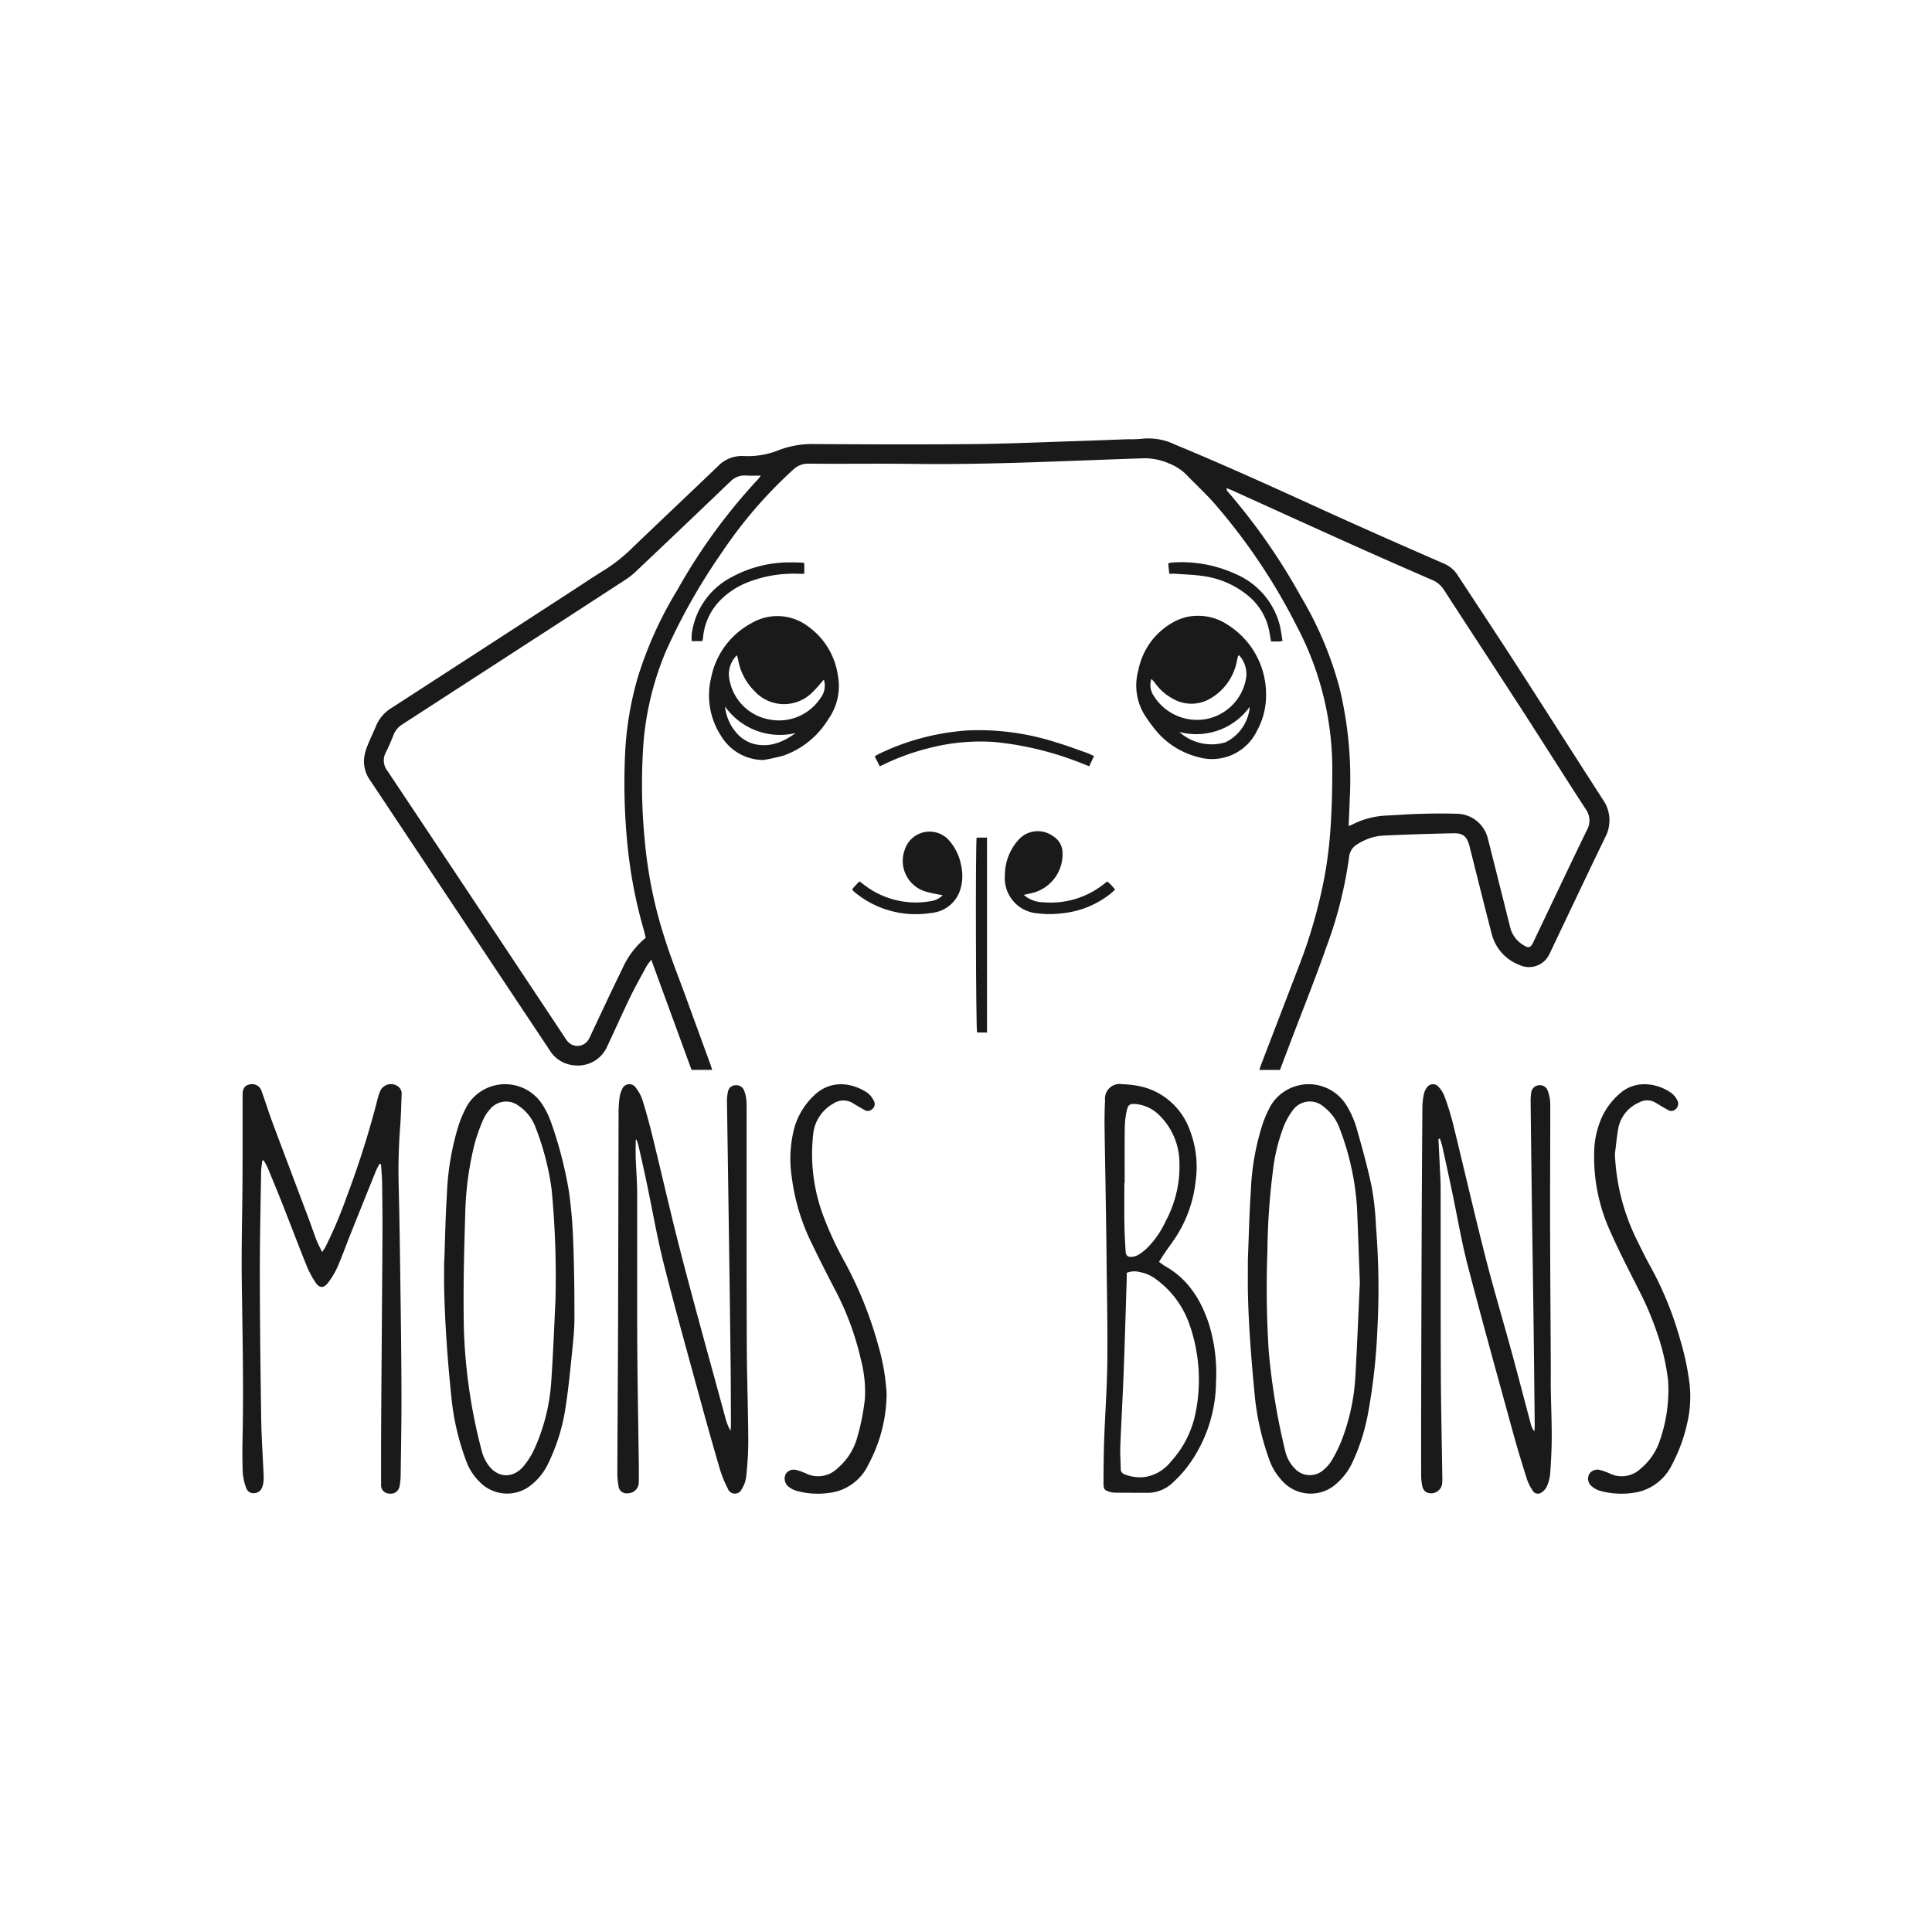 <svg id="Layer_1" data-name="Layer 1" xmlns="http://www.w3.org/2000/svg" viewBox="0 0 270 270"><title>Mons Bons-black</title><path d="M99.53,149.518H96.645c-1.86-5.087-3.712-10.154-5.63-15.398a9.832,9.832,0,0,0-.657.914c-.768,1.413-1.564,2.815-2.265,4.261-1.103,2.276-2.127,4.59-3.206,6.878a4.461,4.461,0,0,1-4.667,2.703,4.404,4.404,0,0,1-3.398-2.098q-2.246-3.376-4.493-6.751Q62.083,124.616,51.833,109.207a4.682,4.682,0,0,1-.965-3.06,6.662,6.662,0,0,1,.411-1.747c.38-.992.861-1.945,1.265-2.928A5.35,5.35,0,0,1,54.684,98.958q12.678-8.196,25.336-16.422c1.472-.954,2.924-1.941,4.42-2.855a22.862,22.862,0,0,0,3.908-3.098c3.962-3.806,7.963-7.572,11.928-11.375a4.67,4.67,0,0,1,3.64-1.479,11.57,11.57,0,0,0,5.049-.873,13.238,13.238,0,0,1,4.978-.797c7.393.045,14.787.07,22.18.001,4.744-.045,9.487-.264,14.23-.414,2.443-.077,4.886-.177,7.329-.264a16.409,16.409,0,0,0,1.896-.061,8.535,8.535,0,0,1,4.661.821c7.121,2.939,14.123,6.141,21.131,9.335,5.438,2.479,10.913,4.879,16.389,7.274a4.23,4.23,0,0,1,1.943,1.615c2.736,4.19,5.508,8.356,8.223,12.559,4.041,6.257,8.033,12.545,12.071,18.804a5.032,5.032,0,0,1,.326,5.299c-2.503,5.176-4.96,10.374-7.435,15.563-.099.208-.192.418-.297.623a3.159,3.159,0,0,1-4.278,1.629,6.314,6.314,0,0,1-3.854-4.362c-1.053-4.06-2.06-8.133-3.087-12.2-.339-1.343-.869-1.853-2.217-1.827-3.334.065-6.669.169-10.0.332a7.446,7.446,0,0,0-3.398,1.163,2.328,2.328,0,0,0-1.215,1.789,58.124,58.124,0,0,1-3.203,12.68c-1.556,4.447-3.319,8.821-4.991,13.228-.489,1.288-.976,2.577-1.469,3.878h-2.888c.116-.334.209-.625.318-.909q2.562-6.682,5.127-13.362a71.221,71.221,0,0,0,3.764-13.249,61.432,61.432,0,0,0,.754-6.418c.17-2.552.234-5.115.236-7.673a42.65,42.65,0,0,0-4.886-20.253,83.485,83.485,0,0,0-11.816-17.561c-1.2-1.317-2.509-2.533-3.746-3.816a7.166,7.166,0,0,0-2.368-1.517,8.646,8.646,0,0,0-3.916-.708c-10.607.349-21.208.913-31.828.773-4.861-.064-9.724.013-14.585-.032a2.979,2.979,0,0,0-2.218.859A62.802,62.802,0,0,0,100.885,77.203,85.029,85.029,0,0,0,93.035,91.069a41.907,41.907,0,0,0-3.082,12.418,80.409,80.409,0,0,0,.145,13.869,62.446,62.446,0,0,0,2.812,13.827c.844,2.684,1.899,5.301,2.862,7.947q1.726,4.739,3.458,9.477C99.328,148.871,99.408,149.143,99.53,149.518ZM90.24,131.055c-.085-.354-.156-.687-.247-1.016a65.93,65.93,0,0,1-2.262-11.574,86.622,86.622,0,0,1-.323-14.041,45.889,45.889,0,0,1,1.696-9.661,53.869,53.869,0,0,1,5.552-12.308,80.094,80.094,0,0,1,11.307-15.508,5.849,5.849,0,0,0,.353-.474c-.808-.004-1.456.02-2.1-.017a2.723,2.723,0,0,0-2.16.851q-6.602,6.329-13.25,12.611a9.547,9.547,0,0,1-1.348,1.067q-7.336,4.777-14.688,9.532-8.251,5.349-16.505,10.692a3.063,3.063,0,0,0-1.258,1.475c-.331.827-.671,1.655-1.079,2.444a2.377,2.377,0,0,0,.249,2.65q12.372,18.554,24.706,37.132a6.255,6.255,0,0,0,.393.567,1.803,1.803,0,0,0,2.989-.227c.206-.343.354-.722.526-1.085,1.368-2.882,2.698-5.783,4.117-8.64A11.86,11.86,0,0,1,90.24,131.055Zm98.233-15.609c.263-.11.393-.156.515-.217a11.6,11.6,0,0,1,4.713-1.251c1.58-.07,3.158-.199,4.739-.242,1.696-.046,3.396-.071,5.09-.014a4.525,4.525,0,0,1,4.421,3.562c.225.832.427,1.67.637,2.506.82,3.261,1.645,6.521,2.454,9.785a4.041,4.041,0,0,0,1.921,2.543c.679.415.932.321,1.286-.373.052-.102.097-.209.146-.312,2.45-5.138,4.88-10.286,7.367-15.406a2.714,2.714,0,0,0-.169-2.969c-2.98-4.58-5.887-9.208-8.854-13.796-3.639-5.627-7.321-11.226-10.962-16.851a3.575,3.575,0,0,0-1.682-1.383q-5.655-2.453-11.281-4.973c-5.531-2.485-11.047-5.002-16.571-7.503-.275-.124-.56-.225-.84-.337a.81.81,0,0,0,.209.523,85.818,85.818,0,0,1,10.189,14.631,50.084,50.084,0,0,1,5.373,12.663,53.771,53.771,0,0,1,1.464,15.403C188.594,112.726,188.533,114.016,188.473,115.447Z" style="fill:#1a1a1a"/><path d="M88.842,159.276c0,.875-.024,1.75.005,2.624.052,1.581.191,3.16.196,4.74.022,7.135-.019,14.27.019,21.404.03,5.58.144,11.159.216,16.739.01.777.011,1.554-.008,2.33A1.513,1.513,0,0,1,87.78,208.682a1.132,1.132,0,0,1-1.348-1.024,10.623,10.623,0,0,1-.156-1.717c.009-4.171.038-8.341.06-12.512.017-3.366.039-6.731.047-10.097q.034-13.981.064-27.963a15.351,15.351,0,0,1,.138-1.977,3.5,3.5,0,0,1,.349-1.145,1.078,1.078,0,0,1,1.949-.199,5.717,5.717,0,0,1,.922,1.738c.515,1.673.974,3.366,1.391,5.066,1.391,5.665,2.677,11.358,4.147,17.002,1.94,7.452,4.013,14.87,6.034,22.301a7.14,7.14,0,0,0,.718,1.8c.019-.255.054-.509.053-.764-.01-2.819-.012-5.637-.043-8.456q-.096-8.542-.221-17.084-.139-9.836-.288-19.672a5.528,5.528,0,0,1,.133-1.364,1.076,1.076,0,0,1,1.068-.951,1.143,1.143,0,0,1,1.209.79,4.732,4.732,0,0,1,.312,1.417c.046,1.149.019,2.301.02,3.451.006,10.184-.012,20.368.026,30.552.017,4.514.183,9.028.212,13.542a47.597,47.597,0,0,1-.301,4.99,3.983,3.983,0,0,1-.608,1.678,1.045,1.045,0,0,1-1.964-.071,15.783,15.783,0,0,1-1.126-2.789q-1.477-5.047-2.853-10.123c-1.678-6.155-3.405-12.298-4.962-18.484-.939-3.731-1.588-7.535-2.382-11.303-.373-1.771-.773-3.536-1.172-5.301a6.667,6.667,0,0,0-.271-.768Z" style="fill:#1a1a1a"/><path d="M201.026,159.171c.063,1.29.128,2.58.188,3.871.044.948.114,1.896.116,2.844.014,8.63-.008,17.261.029,25.891.021,4.861.135,9.721.204,14.581.005.316.007.634-.018.949a1.544,1.544,0,0,1-2.233,1.22,1.262,1.262,0,0,1-.521-.734,7.154,7.154,0,0,1-.182-1.622q-.012-6.818.009-13.636.025-10.227.063-20.453.036-8.673.102-17.345a10.055,10.055,0,0,1,.195-1.795,2.381,2.381,0,0,1,.417-.932,1.007,1.007,0,0,1,1.636-.127,3.874,3.874,0,0,1,.826,1.294,38.681,38.681,0,0,1,1.183,3.778c1.522,6.195,2.948,12.414,4.52,18.596,1.14,4.483,2.472,8.917,3.69,13.38.916,3.354,1.786,6.721,2.682,10.08a2.594,2.594,0,0,0,.505,1.033c.015-.319.046-.637.042-.956q-.067-6.601-.145-13.201c-.078-5.925-.173-11.849-.254-17.774q-.096-7.032-.17-14.064a7.523,7.523,0,0,1,.074-1.29,1.179,1.179,0,0,1,1.048-1.092,1.161,1.161,0,0,1,1.282.807,5.584,5.584,0,0,1,.337,1.762c.011,5.494-.034,10.989-.023,16.483.014,6.788.066,13.575.1,20.363.005,1.035-.017,2.071.001,3.106.037,2.242.133,4.484.127,6.726-.005,1.695-.098,3.391-.219,5.082a5.774,5.774,0,0,1-.459,1.736,1.976,1.976,0,0,1-.721.819.832.832,0,0,1-1.275-.262,6.779,6.779,0,0,1-.804-1.613c-.665-2.109-1.314-4.225-1.9-6.358-2.144-7.815-4.321-15.622-6.36-23.464-.888-3.417-1.467-6.914-2.197-10.372q-.676-3.205-1.386-6.402c-.071-.325-.202-.636-.305-.954Z" style="fill:#1a1a1a"/><path d="M53.031,162.658c-.165.324-.356.637-.492.973q-1.826,4.516-3.633,9.038c-.586,1.467-1.114,2.96-1.748,4.406a11.251,11.251,0,0,1-1.273,2.143c-.639.865-1.256.842-1.831-.05a13.267,13.267,0,0,1-1.174-2.202c-1.116-2.772-2.17-5.569-3.267-8.348-.717-1.817-1.461-3.624-2.209-5.429a10.815,10.815,0,0,0-.559-1.031l-.185.029c-.058.523-.16,1.044-.168,1.568-.074,4.774-.188,9.548-.18,14.321.011,6.73.091,13.461.193,20.191.039,2.587.22,5.171.331,7.756a7.107,7.107,0,0,1-.012,1.034,3.115,3.115,0,0,1-.202.831,1.204,1.204,0,0,1-1.139.785,1.023,1.023,0,0,1-1.07-.719,7.627,7.627,0,0,1-.473-1.996c-.077-1.577-.08-3.161-.045-4.74.16-7.305-.001-14.608-.103-21.912-.068-4.83.071-9.663.098-14.495.021-3.711.011-7.421.015-11.132 0-.259-.005-.518.002-.777.023-.834.328-1.235,1.028-1.361a1.372,1.372,0,0,1,1.593.869c.542,1.484,1.007,2.997,1.559,4.477,1.656,4.443,3.34,8.876,5.008,13.315.394,1.049.751,2.112,1.155,3.157.194.503.459.978.768,1.627.215-.333.358-.522.467-.729a61.445,61.445,0,0,0,2.956-6.981,127.712,127.712,0,0,0,4.292-13.553,8.195,8.195,0,0,1,.393-1.23,1.66,1.66,0,0,1,2.471-.686,1.267,1.267,0,0,1,.53,1.202c-.061,1.465-.086,2.933-.201,4.394a82.583,82.583,0,0,0-.205,8.533c.139,5.578.202,11.158.275,16.737.056,4.285.108,8.571.11,12.856.002,3.566-.064,7.133-.115,10.699a7.943,7.943,0,0,1-.166,1.538,1.225,1.225,0,0,1-1.418.961,1.154,1.154,0,0,1-1.148-1.25q-.012-4.703.013-9.406c.054-8.399.128-16.797.177-25.196.015-2.474-.012-4.948-.046-7.421-.013-.915-.101-1.83-.155-2.745Z" style="fill:#1a1a1a"/><path d="M161.976,176.336a9.371,9.371,0,0,0,.836.603c3.15,1.758,4.93,4.574,6.069,7.875a23.15,23.15,0,0,1,1.06,8.251,20.007,20.007,0,0,1-3.154,10.69,16.674,16.674,0,0,1-2.873,3.429,5.064,5.064,0,0,1-3.417,1.44q-2.368-.003-4.736-.022a2.493,2.493,0,0,1-.594-.095c-.783-.203-.954-.372-.951-1.187.008-2.041.021-4.084.094-6.124.129-3.621.398-7.24.438-10.861.052-4.771-.054-9.544-.103-14.317-.029-2.847-.073-5.694-.117-8.541-.053-3.393-.123-6.786-.164-10.18-.014-1.178.012-2.359.07-3.536a2.051,2.051,0,0,1,2.43-2.239,12.649,12.649,0,0,1,3.479.562,9.581,9.581,0,0,1,5.936,5.861,14.264,14.264,0,0,1,.814,7.125,17.921,17.921,0,0,1-2.406,7.23c-.55.94-1.231,1.803-1.846,2.706C162.567,175.408,162.309,175.822,161.976,176.336Zm-4.515,1.55c0,.288.009.597-.001.906-.143,4.453-.272,8.906-.441,13.358-.126,3.303-.322,6.603-.451,9.905-.041,1.061.035,2.126.054,3.189a.806.806,0,0,0,.612.825,5.907,5.907,0,0,0,2.621.365,5.789,5.789,0,0,0,3.79-2.184,14.191,14.191,0,0,0,3.359-6.429,23.269,23.269,0,0,0-.839-12.904,13.111,13.111,0,0,0-4.586-6.126,5.329,5.329,0,0,0-2.344-1.027A2.767,2.767,0,0,0,157.461,177.885Zm-.285-12.571-.046,0c0,1.897-.021,3.794.007,5.691.019,1.292.093,2.584.17,3.874.036.595.296.816.892.76a2.14,2.14,0,0,0,.89-.278,7.282,7.282,0,0,0,1.16-.884,12.803,12.803,0,0,0,2.647-3.799,16.191,16.191,0,0,0,1.883-9.067,9.342,9.342,0,0,0-2.667-5.66,5.376,5.376,0,0,0-3.327-1.654c-.811-.092-1.125.053-1.308.871a11.728,11.728,0,0,0-.287,2.385C157.154,160.141,157.176,162.728,157.176,165.314Z" style="fill:#1a1a1a"/><path d="M62.093,176.22c.113-3.075.159-6.154.358-9.223a37.335,37.335,0,0,1,1.696-9.913,16.361,16.361,0,0,1,1.154-2.592,6.192,6.192,0,0,1,10.528-.083,12.247,12.247,0,0,1,1.197,2.475,56.852,56.852,0,0,1,2.491,9.67,66.925,66.925,0,0,1,.589,6.871c.135,3.591.178,7.186.173,10.78-.002,1.606-.175,3.215-.337,4.815-.246,2.429-.478,4.864-.848,7.276a26.928,26.928,0,0,1-2.554,8.375,8.323,8.323,0,0,1-2.244,2.806,5.314,5.314,0,0,1-7.279-.399,7.72,7.72,0,0,1-1.855-2.875,35.03,35.03,0,0,1-2.027-8.444c-.548-5.177-.938-10.365-1.062-15.571-.031-1.322-.005-2.646-.005-3.968Zm15.527,5.682a127.806,127.806,0,0,0-.533-15.705,37.544,37.544,0,0,0-2.216-8.577,6.264,6.264,0,0,0-2.398-3.089,2.89,2.89,0,0,0-4.024.526,5.219,5.219,0,0,0-.895,1.362,26.477,26.477,0,0,0-1.198,3.315,44.239,44.239,0,0,0-1.343,10.067c-.165,5.316-.296,10.641-.184,15.956A75.905,75.905,0,0,0,67.351,202.869a5.861,5.861,0,0,0,.687,1.569c1.281,2.104,3.578,2.331,5.155.444a11.43,11.43,0,0,0,1.635-2.717,27.152,27.152,0,0,0,2.217-9.175C77.332,188.688,77.495,184.377,77.619,181.902Z" style="fill:#1a1a1a"/><path d="M174.395,175.993c.12-2.909.191-6.274.415-9.63a34.553,34.553,0,0,1,1.682-9.391,15.8,15.8,0,0,1,1.127-2.51,6.196,6.196,0,0,1,10.575.048,13.032,13.032,0,0,1,1.316,2.892c.801,2.787,1.583,5.587,2.179,8.422a39.523,39.523,0,0,1,.605,5.566,107.823,107.823,0,0,1,.193,14.482,83.905,83.905,0,0,1-1.348,11.9,28.099,28.099,0,0,1-2.075,6.468,8.994,8.994,0,0,1-2.22,3.042,5.356,5.356,0,0,1-7.784-.475,8.264,8.264,0,0,1-1.699-2.875,37.207,37.207,0,0,1-2.033-9.147c-.448-4.753-.84-9.509-.93-14.284C174.374,179.149,174.395,177.798,174.395,175.993Zm15.646,3.292c-.116-3.113-.238-6.791-.394-10.467a37.477,37.477,0,0,0-2.417-11.077,6.626,6.626,0,0,0-2.203-3.034,2.926,2.926,0,0,0-4.402.517,9.681,9.681,0,0,0-1.214,2.17,25.601,25.601,0,0,0-1.554,6.523,95.969,95.969,0,0,0-.735,10.924,137.668,137.668,0,0,0,.178,13.88,93.142,93.142,0,0,0,2.304,14.023,5.132,5.132,0,0,0,1.337,2.475,2.855,2.855,0,0,0,4.041.185,5.044,5.044,0,0,0,1.077-1.223,20.094,20.094,0,0,0,1.357-2.686,29.276,29.276,0,0,0,2.003-9.231C189.658,188.131,189.819,183.993,190.041,179.285Z" style="fill:#1a1a1a"/><path d="M167.382,86.059a7.361,7.361,0,0,1,4.155,1.236,11.461,11.461,0,0,1,5.398,9.849,10.189,10.189,0,0,1-1.26,4.965,6.968,6.968,0,0,1-8.268,3.684,11.212,11.212,0,0,1-5.823-3.65,21.188,21.188,0,0,1-1.339-1.794,7.86,7.86,0,0,1-1.164-6.66,9.797,9.797,0,0,1,5.144-6.871A6.863,6.863,0,0,1,167.382,86.059Zm5.762,5.493c-.081.111-.13.152-.143.202-.057.222-.103.447-.155.671a7.701,7.701,0,0,1-3.533,5.095,5.199,5.199,0,0,1-5.414.126,7.454,7.454,0,0,1-2.497-2.209c-.125-.168-.274-.317-.491-.565a2.673,2.673,0,0,0,.126,2.024,7.115,7.115,0,0,0,7.405,3.613,6.975,6.975,0,0,0,5.722-5.892A3.874,3.874,0,0,0,173.144,91.552Zm-8.336,10.738a6.738,6.738,0,0,0,6.48,1.437,6.112,6.112,0,0,0,3.372-4.96A9.216,9.216,0,0,1,164.807,102.29Z" style="fill:#1a1a1a"/><path d="M106.689,106.212a6.929,6.929,0,0,1-5.927-3.383A10.359,10.359,0,0,1,99.362,94.801a11.12,11.12,0,0,1,5.768-7.775,7.102,7.102,0,0,1,7.817.528,10.187,10.187,0,0,1,4.144,6.812,7.992,7.992,0,0,1-1.336,6.142,11.992,11.992,0,0,1-6.224,5.076A26.655,26.655,0,0,1,106.689,106.212Zm8.445-11.232c-.54.605-.98,1.172-1.494,1.661a5.587,5.587,0,0,1-8.232-.099,8.147,8.147,0,0,1-2.258-4.376c-.033-.176-.099-.346-.172-.592a3.708,3.708,0,0,0-1.002,3.563,6.87,6.87,0,0,0,5.428,5.39,6.952,6.952,0,0,0,7.239-2.935A2.822,2.822,0,0,0,115.135,94.98Zm-3.938,7.463a9.393,9.393,0,0,1-9.87-3.706,6.566,6.566,0,0,0,2.202,4.287,5.051,5.051,0,0,0,1.728.918C107.482,104.531,109.402,103.75,111.197,102.442Z" style="fill:#1a1a1a"/><path d="M225.686,161.269a29.762,29.762,0,0,0,3.202,12.285c.595,1.213,1.191,2.428,1.853,3.604a48.102,48.102,0,0,1,4.09,10.131,36.755,36.755,0,0,1,1.311,6.323,16.018,16.018,0,0,1-.324,5.145,22.43,22.43,0,0,1-2.102,5.822,7.063,7.063,0,0,1-4.685,3.903,11.288,11.288,0,0,1-5.382-.127,3.258,3.258,0,0,1-1.2-.642,1.367,1.367,0,0,1-.345-1.72,1.349,1.349,0,0,1,1.512-.554,8.262,8.262,0,0,1,1.296.46,3.829,3.829,0,0,0,4.339-.621,8.636,8.636,0,0,0,2.756-4.087,21.351,21.351,0,0,0,1.106-8.32,31.859,31.859,0,0,0-1.597-6.785,43.293,43.293,0,0,0-2.434-5.704c-1.425-2.822-2.885-5.632-4.149-8.527a24.99,24.99,0,0,1-2.146-10.743,12.383,12.383,0,0,1,1.208-5.253,9.771,9.771,0,0,1,2.511-3.146c2.336-1.969,5.461-1.166,7.122.076a2.971,2.971,0,0,1,.75.928,1.004,1.004,0,0,1-.173,1.266.884.884,0,0,1-1.187.084c-.558-.295-1.093-.634-1.638-.956a2.255,2.255,0,0,0-2.307-.039,4.953,4.953,0,0,0-2.885,3.447C225.953,158.758,225.849,160.019,225.686,161.269Z" style="fill:#1a1a1a"/><path d="M123.906,194.779a21.135,21.135,0,0,1-2.534,9.864,6.946,6.946,0,0,1-4.635,3.837,11.318,11.318,0,0,1-5.381-.12,3.348,3.348,0,0,1-1.205-.635,1.456,1.456,0,0,1-.349-1.728,1.339,1.339,0,0,1,1.511-.555,8.45,8.45,0,0,1,1.296.46,3.856,3.856,0,0,0,4.404-.678,8.712,8.712,0,0,0,2.769-4.279,31.387,31.387,0,0,0,1.09-5.487,17.63,17.63,0,0,0-.543-5.386,40.122,40.122,0,0,0-3.632-9.839q-1.683-3.206-3.257-6.47A29.163,29.163,0,0,1,110.645,164.474a16.888,16.888,0,0,1,.435-7.094,10.048,10.048,0,0,1,2.729-4.328c2.275-2.171,5.219-1.776,7.377-.358a3.268,3.268,0,0,1,.917,1.11.894.894,0,0,1-.193,1.176.863.863,0,0,1-1.107.132c-.525-.297-1.053-.59-1.564-.911a2.507,2.507,0,0,0-2.77.021,5.529,5.529,0,0,0-2.841,4.467,24.593,24.593,0,0,0,1.666,11.838,46.544,46.544,0,0,0,2.552,5.462,54.578,54.578,0,0,1,4.844,11.866A30.058,30.058,0,0,1,123.906,194.779Z" style="fill:#1a1a1a"/><path d="M119.099,124.281c.079-.1.159-.216.253-.317.233-.252.473-.498.76-.797.256.194.497.38.741.561a11.815,11.815,0,0,0,9.194,2.214,2.991,2.991,0,0,0,1.702-.825c-.348-.068-.608-.113-.866-.169a13.458,13.458,0,0,1-1.506-.348,4.469,4.469,0,0,1-2.966-5.766,3.649,3.649,0,0,1,6.084-1.541,7.337,7.337,0,0,1,1.858,3.817,6.465,6.465,0,0,1-.068,2.904,4.66,4.66,0,0,1-4.186,3.575,13.366,13.366,0,0,1-10.514-2.785,5.009,5.009,0,0,1-.381-.347A.868.868,0,0,1,119.099,124.281Z" style="fill:#1a1a1a"/><path d="M143.073,125.06a4.176,4.176,0,0,0,2.757,1.033,11.934,11.934,0,0,0,8.662-2.725c.064-.055.141-.096.267-.18.173.161.363.322.534.5.177.185.336.386.547.632-.233.209-.434.407-.652.583a12.873,12.873,0,0,1-6.783,2.732,13.498,13.498,0,0,1-3.354.01,4.934,4.934,0,0,1-4.614-5.356,7.364,7.364,0,0,1,1.816-4.823,3.604,3.604,0,0,1,4.906-.612,2.719,2.719,0,0,1,1.332,2.372,5.569,5.569,0,0,1-4.512,5.634C143.732,124.914,143.486,124.969,143.073,125.06Z" style="fill:#1a1a1a"/><path d="M122.957,107.104l-.719-1.403c.246-.141.432-.263.631-.359a33.704,33.704,0,0,1,12.419-3.266A35.198,35.198,0,0,1,147.6,103.753c1.459.422,2.882.973,4.318,1.475.295.103.575.25.974.426l-.675,1.434c-.464-.184-.883-.356-1.307-.516a44.61,44.61,0,0,0-11.854-2.869,28.494,28.494,0,0,0-9.399.891A32.397,32.397,0,0,0,122.957,107.104Z" style="fill:#1a1a1a"/><path d="M137.939,144.297h-1.391c-.174-.669-.232-25.995-.064-27.239h1.455Z" style="fill:#1a1a1a"/><path d="M112.401,78.717V80.183c-.358,0-.661.003-.964-.001a17.568,17.568,0,0,0-6.921,1.187,11.195,11.195,0,0,0-3.747,2.409,8.512,8.512,0,0,0-2.512,5.261c-.016.143-.036.285-.058.426-.004.026-.028.049-.079.134H96.666a7.075,7.075,0,0,1,.006-.979,10.456,10.456,0,0,1,5.642-8.001,16.85,16.85,0,0,1,8.199-2.024c.546-.005,1.092.017,1.638.034A.934.934,0,0,1,112.401,78.717Z" style="fill:#1a1a1a"/><path d="M179.233,89.558a3.11,3.11,0,0,1-.439.088c-.371.008-.741.003-1.159.003-.079-.446-.151-.862-.226-1.278a8.463,8.463,0,0,0-3.034-5.161,12.475,12.475,0,0,0-6.076-2.682c-1.326-.215-2.683-.239-4.027-.341-.254-.019-.51-.003-.86-.003l-.153-1.425a1.144,1.144,0,0,1,.288-.123,18.114,18.114,0,0,1,9.149,1.591,10.694,10.694,0,0,1,6.105,6.959C179.01,87.948,179.089,88.746,179.233,89.558Z" style="fill:#1a1a1a"/></svg>